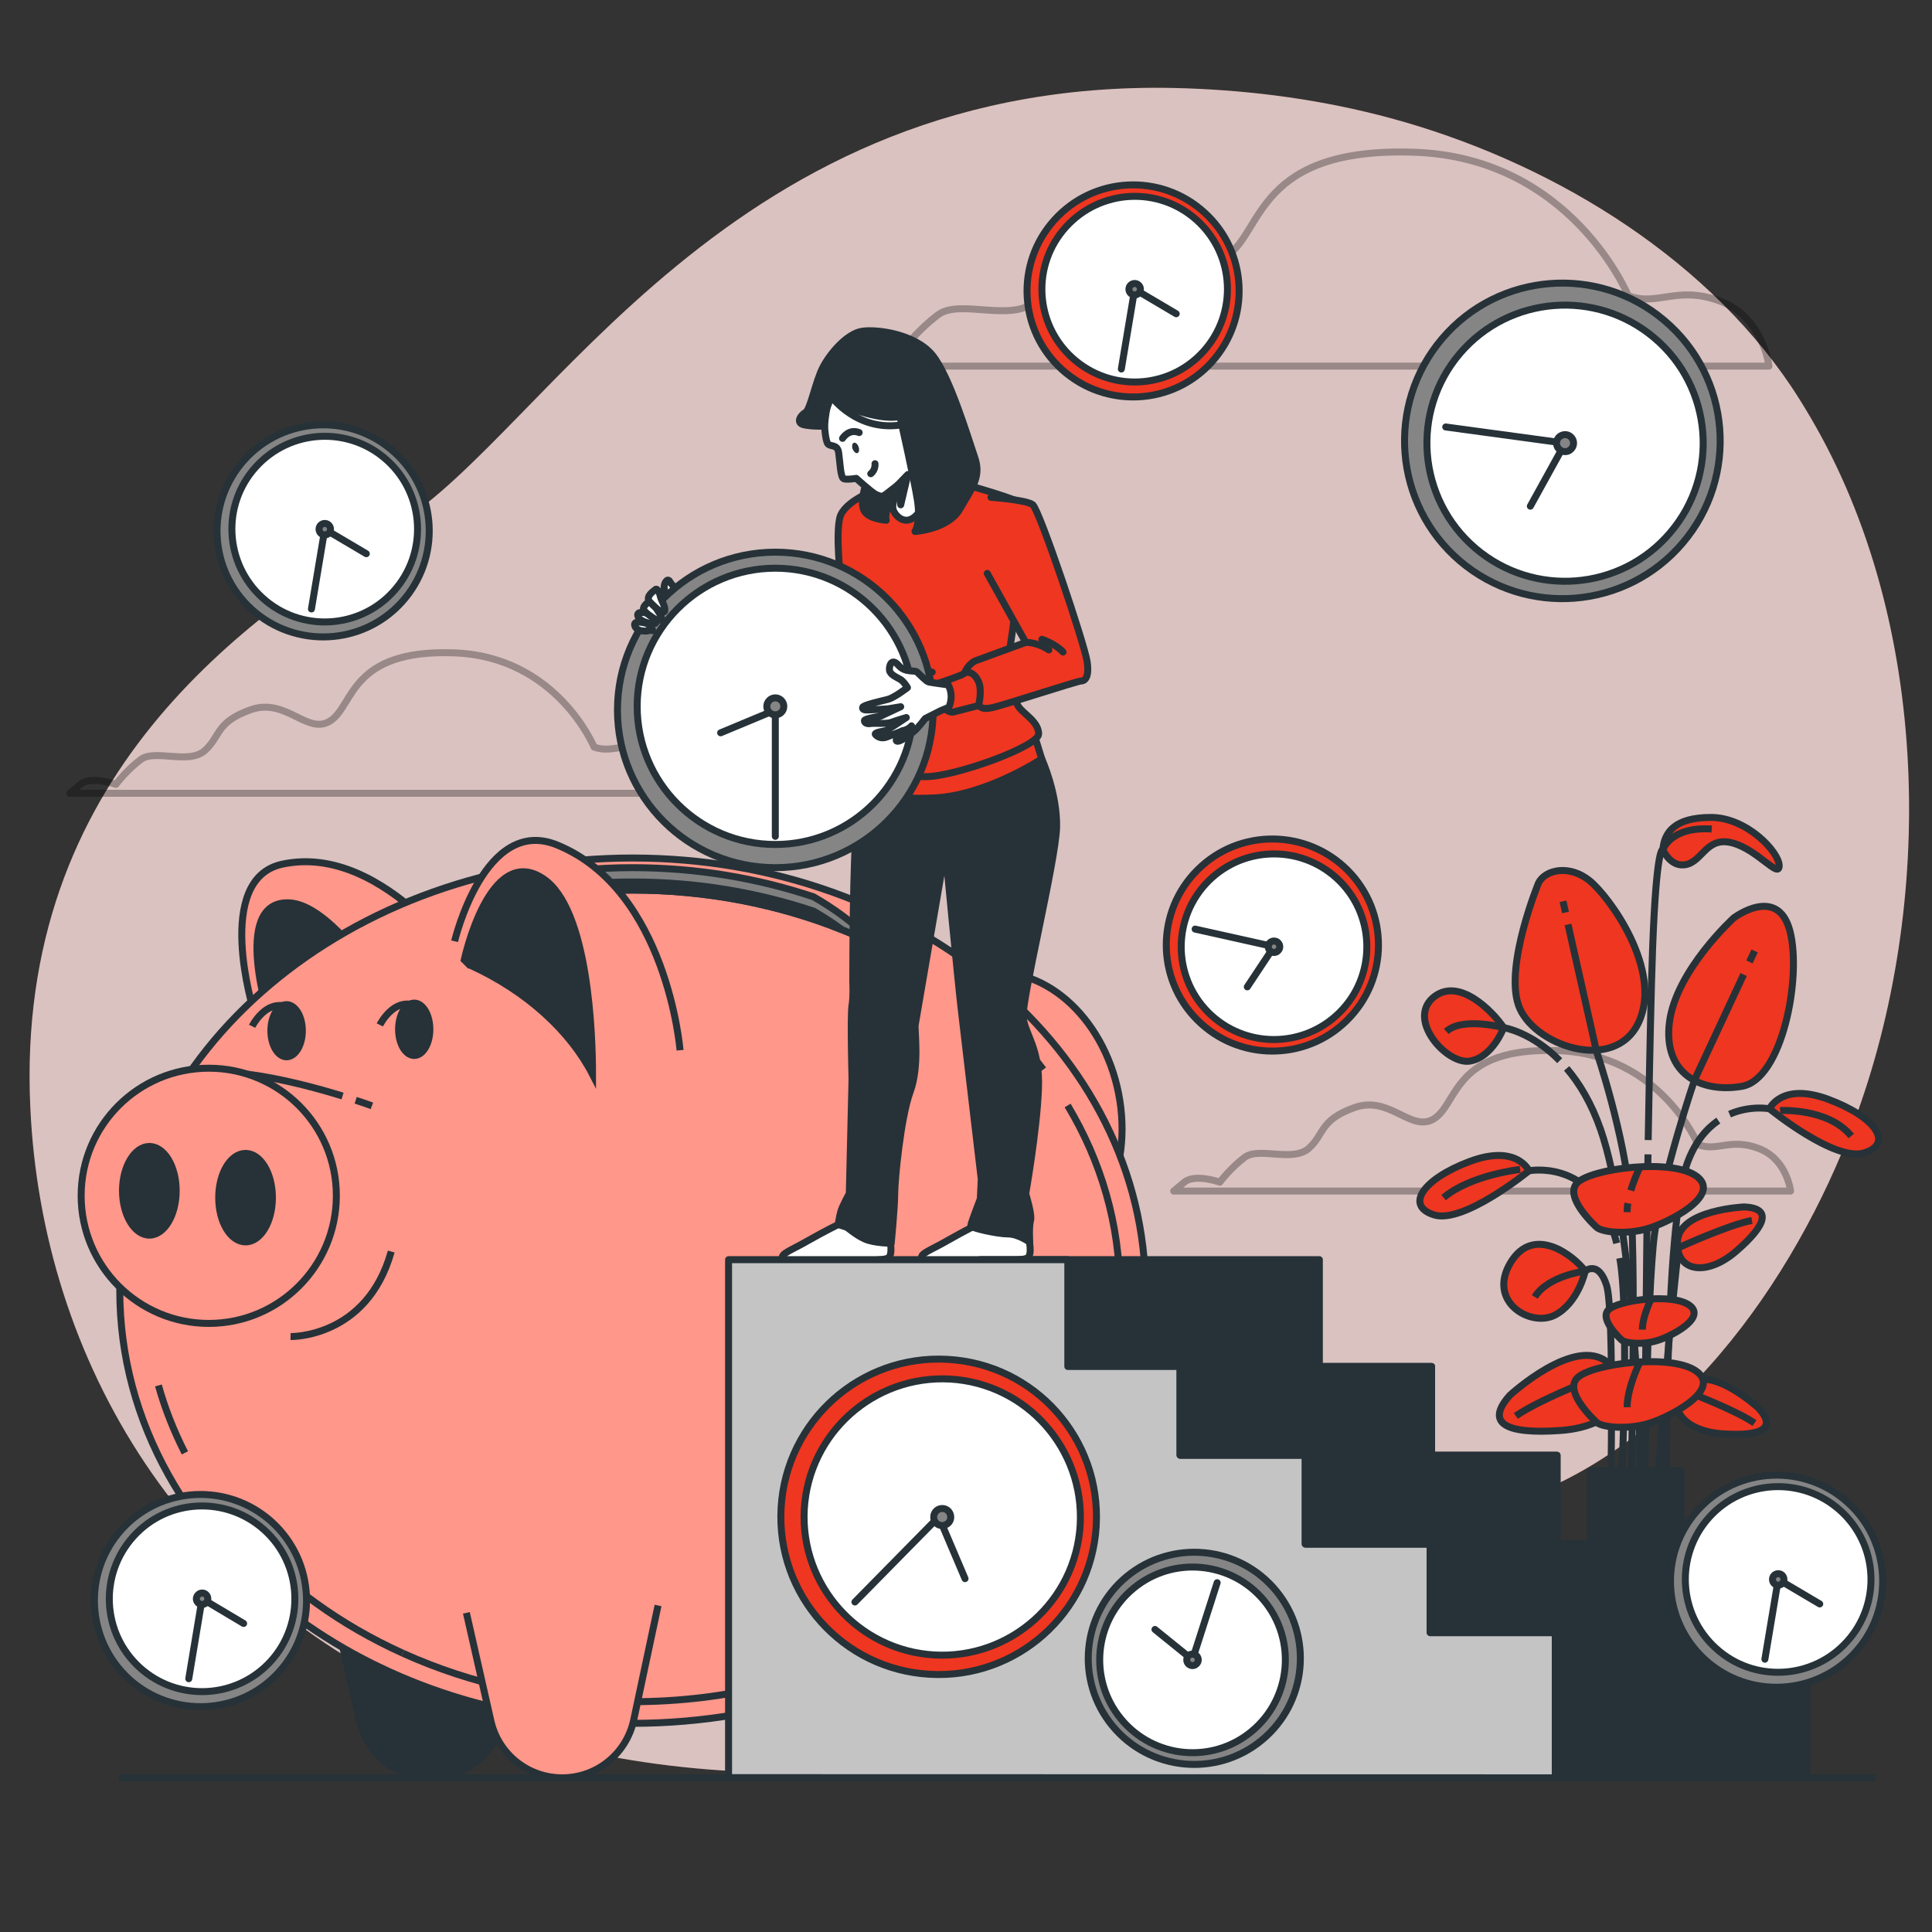 <svg width="554" height="554" viewBox="0 0 554 554" fill="none" xmlns="http://www.w3.org/2000/svg">
<rect x="0" y="0" width="554" height="554" fill="#333333" stroke="none"/>
<path d="M531.618 321.763C514.555 367.524 479.653 417.051 430.568 431.677C356.388 453.837 347.524 513.669 214.619 508.073C193.9 507.242 174.787 504.306 157.169 499.653C147.696 497.16 138.721 494.168 130.134 490.678C52.519 459.266 12.021 390.016 8.697 317.608C4.21 222.376 70.69 177.003 113.847 150.411C157.059 123.874 209.079 20.886 339.768 25.318C359.712 25.983 379.6 28.697 398.824 33.905C442.812 45.816 487.52 72.131 513.502 110.634C515.423 113.515 517.269 116.469 519.042 119.498C553.833 178.443 554.941 259.438 531.618 321.763Z" fill="#EF3620" fill-opacity="0.4"/>
<path opacity="0.7" d="M531.618 321.763C514.555 367.524 479.653 417.051 430.568 431.677C356.388 453.837 347.524 513.669 214.619 508.073C193.9 507.242 174.787 504.306 157.169 499.653C147.696 497.16 138.721 494.168 130.134 490.678C52.519 459.266 12.021 390.016 8.697 317.608C4.21 222.376 70.69 177.003 113.847 150.411C157.059 123.874 209.079 20.886 339.768 25.318C359.712 25.983 379.6 28.697 398.824 33.905C442.812 45.816 487.52 72.131 513.502 110.634C515.423 113.515 517.269 116.469 519.042 119.498C553.833 178.443 554.941 259.438 531.618 321.763Z" fill="white"/>
<g opacity="0.3">
<path d="M466.911 84.817C466.911 84.817 450.623 45.206 405.583 43.655C360.598 42.104 362.149 66.203 352.067 73.183C341.984 80.164 332.677 63.101 317.165 68.53C301.653 73.959 303.979 80.164 296.944 86.369C289.963 92.573 275.227 85.593 269.022 90.247C262.817 94.9 258.164 101.105 258.164 101.105C258.164 101.105 247.305 97.227 242.652 101.105C237.998 104.983 237.998 104.983 237.998 104.983H507.242C507.242 104.983 505.691 91.022 493.281 86.369C480.872 81.715 475.442 87.92 466.911 84.817Z" stroke="black" stroke-width="2" stroke-linecap="round" stroke-linejoin="round"/>
<path d="M170.355 214.232C170.355 214.232 159.662 188.194 130.079 187.197C100.551 186.199 101.548 201.988 94.9 206.587C88.307 211.129 82.158 199.939 71.964 203.484C61.771 207.085 63.322 211.129 58.724 215.229C54.125 219.329 44.43 214.73 40.386 217.777C36.287 220.824 33.24 224.924 33.24 224.924C33.24 224.924 26.093 222.376 23.046 224.924C19.999 227.472 19.999 227.472 19.999 227.472H196.891C196.891 227.472 195.839 218.276 187.695 215.229C179.551 212.182 176.005 216.226 170.355 214.232Z" stroke="black" stroke-width="2" stroke-linecap="round" stroke-linejoin="round"/>
<path d="M486.91 328.245C486.91 328.245 476.218 302.262 446.634 301.265C417.106 300.213 418.103 316.057 411.511 320.6C404.863 325.198 398.713 314.007 388.52 317.553C378.326 321.154 379.878 325.198 375.279 329.298C370.681 333.342 360.986 328.799 356.942 331.846C352.842 334.893 349.795 338.993 349.795 338.993C349.795 338.993 342.649 336.444 339.602 338.993C336.555 341.541 336.555 341.541 336.555 341.541H513.447C513.447 341.541 512.45 332.345 504.251 329.298C496.107 326.251 492.561 330.295 486.91 328.245Z" stroke="black" stroke-width="2" stroke-linecap="round" stroke-linejoin="round"/>
</g>
<path d="M431.179 294.673C431.179 294.673 428.076 303.093 421.539 304.257C415.057 305.42 403.534 292.734 410.791 286.196C418.104 279.715 428.076 290.074 431.179 294.673Z" fill="#EF3620" stroke="#263238" stroke-width="2" stroke-linecap="round" stroke-linejoin="round"/>
<path d="M441.15 253.233C441.15 253.233 431.511 276.612 435.389 288.135C439.211 299.659 462.978 308.079 469.903 293.121C476.828 278.163 461.482 257.056 455.72 252.458C449.959 247.86 443.034 249.355 441.15 253.233Z" fill="#EF3620" stroke="#263238" stroke-width="2" stroke-linecap="round" stroke-linejoin="round"/>
<path d="M497.16 263.205C497.16 263.205 480.65 278.163 478.711 293.121C476.828 308.079 487.908 313.453 499.431 311.514C510.954 309.631 516.716 280.435 513.281 267.028C509.791 253.621 497.16 263.205 497.16 263.205Z" fill="#EF3620" stroke="#263238" stroke-width="2" stroke-linecap="round" stroke-linejoin="round"/>
<path d="M500.206 346.084C500.206 346.084 481.814 346.859 481.038 355.668C480.262 364.477 489.071 366.416 497.935 358.715C506.744 351.07 507.907 346.472 500.206 346.084Z" fill="#EF3620" stroke="#263238" stroke-width="2" stroke-linecap="round" stroke-linejoin="round"/>
<path d="M481.315 357.773C481.315 357.773 495.83 351.125 502.367 349.962" stroke="#263238" stroke-width="2" stroke-miterlimit="10"/>
<path d="M504.306 403.811C504.306 403.811 490.789 391.29 483.975 396.941C477.216 402.647 482.036 410.237 493.725 411.123C505.359 411.954 509.459 409.517 504.306 403.811Z" fill="#EF3620" stroke="#263238" stroke-width="2" stroke-linecap="round" stroke-linejoin="round"/>
<path d="M482.7 398.658C482.7 398.658 497.658 404.254 503.087 408.076" stroke="#263238" stroke-width="2" stroke-miterlimit="10"/>
<path d="M432.951 400.099C432.951 400.099 451.621 382.869 460.984 390.681C470.346 398.492 463.643 409.018 447.577 410.182C431.511 411.345 425.86 408.021 432.951 400.099Z" fill="#EF3620" stroke="#263238" stroke-width="2" stroke-linecap="round" stroke-linejoin="round"/>
<path d="M462.757 393.008C462.757 393.008 442.148 400.764 434.669 406.027" stroke="#263238" stroke-width="2" stroke-miterlimit="10"/>
<path d="M454.557 364.477C454.557 364.477 452.618 373.673 445.748 377.163C438.823 380.598 426.525 373.285 433.062 362.205C439.599 351.07 451.122 359.878 454.557 364.477Z" fill="#EF3620" stroke="#263238" stroke-width="2" stroke-linecap="round" stroke-linejoin="round"/>
<path d="M438.436 335.724C438.436 335.724 435.001 328.023 421.539 333.009C408.132 337.995 402.758 345.696 411.179 348.355C419.655 351.07 438.436 335.724 438.436 335.724Z" fill="#EF3620" stroke="#263238" stroke-width="2" stroke-linecap="round" stroke-linejoin="round"/>
<path d="M435.888 335.336C435.888 335.336 421.65 336.888 413.949 343.425" stroke="#263238" stroke-width="2" stroke-miterlimit="10"/>
<path d="M476.828 243.649C476.828 243.649 479.1 249.023 483.698 247.86C488.296 246.696 489.459 239.771 496.772 241.71C504.03 243.649 510.179 252.07 510.179 248.247C510.179 244.369 500.983 234.397 490.623 234.397C480.263 234.397 477.216 238.663 476.828 243.649Z" fill="#EF3620" stroke="#263238" stroke-width="2" stroke-linecap="round" stroke-linejoin="round"/>
<path d="M438.436 335.724C438.436 335.724 454.945 332.511 461.814 350.904C462.535 352.677 463.089 354.56 463.587 356.499" stroke="#263238" stroke-width="2" stroke-miterlimit="10"/>
<path d="M507.408 317.941C507.408 317.941 510.843 310.24 524.25 315.226C537.712 320.212 543.086 327.913 534.61 330.572C526.189 333.286 507.408 317.941 507.408 317.941Z" fill="#EF3620" stroke="#263238" stroke-width="2" stroke-linecap="round" stroke-linejoin="round"/>
<path d="M510.456 318.439C510.456 318.439 524.306 317.664 530.843 325.752" stroke="#263238" stroke-width="2" stroke-miterlimit="10"/>
<path d="M507.408 317.941C507.408 317.941 501.924 316.888 495.94 319.492" stroke="#263238" stroke-width="2" stroke-miterlimit="10"/>
<path d="M447.244 304.146C439.156 295.891 431.178 294.673 431.178 294.673C431.178 294.673 419.323 291.515 414.725 295.781" stroke="#263238" stroke-width="2" stroke-miterlimit="10"/>
<path d="M448.907 261.654L448.187 258.441" stroke="#263238" stroke-width="2" stroke-miterlimit="10"/>
<path d="M467.576 431.289C467.576 431.289 469.293 365.197 467.576 345.142C465.858 325.087 457.825 301.598 457.825 301.598L449.626 265.089" stroke="#263238" stroke-width="2" stroke-miterlimit="10"/>
<path d="M501.647 275.837L503.143 272.679" stroke="#263238" stroke-width="2" stroke-miterlimit="10"/>
<path d="M471.564 431.234C471.564 431.234 472.174 370.958 474.445 353.729C476.772 336.555 485.913 309.631 485.913 309.631L499.985 279.438" stroke="#263238" stroke-width="2" stroke-miterlimit="10"/>
<path d="M481.316 357.773C481.316 357.773 477.327 392.343 475 431.289" stroke="#263238" stroke-width="2" stroke-miterlimit="10"/>
<path d="M461.814 431.234C461.814 431.234 462.978 376.111 460.706 368.632C458.38 361.208 454.557 364.477 454.557 364.477C454.557 364.477 443.92 365.751 440.098 371.9" stroke="#263238" stroke-width="2" stroke-miterlimit="10"/>
<path d="M464.474 360.765C467.465 377.606 464.695 431.289 464.695 431.289" stroke="#263238" stroke-width="2" stroke-miterlimit="10"/>
<path d="M492.728 321.32C489.404 323.591 486.191 327.248 483.975 333.12C477.105 351.458 477.881 431.289 477.881 431.289" stroke="#263238" stroke-width="2" stroke-miterlimit="10"/>
<path d="M449.238 306.362C452.839 310.572 456.329 316.279 458.989 323.924C468.13 350.294 471.564 418.602 469.847 431.234" stroke="#263238" stroke-width="2" stroke-miterlimit="10"/>
<path d="M472.562 331.015C472.008 364.31 471.564 431.234 471.564 431.234" stroke="#263238" stroke-width="2" stroke-miterlimit="10"/>
<path d="M472.617 326.915C473.005 304.866 473.448 283.371 473.891 271.792C474.999 241.932 476.828 243.649 476.828 243.649C476.828 243.649 478.933 236.946 490.844 237.721" stroke="#263238" stroke-width="2" stroke-miterlimit="10"/>
<path d="M457.937 352.012C457.937 352.012 448.352 343.48 452.175 339.27C455.998 335.059 479.82 331.957 486.689 337.441C493.614 342.926 478.268 350.627 472.507 352.289C466.745 354.006 459.82 353.452 457.937 352.012Z" fill="#EF3620" stroke="#263238" stroke-width="2" stroke-linecap="round" stroke-linejoin="round"/>
<path d="M466.801 345.031C466.634 345.918 466.579 346.749 466.579 347.58" stroke="#263238" stroke-width="2" stroke-miterlimit="10"/>
<path d="M470.069 335.059C470.069 335.059 468.684 337.885 467.632 341.375" stroke="#263238" stroke-width="2" stroke-miterlimit="10"/>
<path d="M457.937 407.966C457.937 407.966 448.352 399.379 452.175 395.224C455.998 391.013 479.82 387.911 486.689 393.395C493.614 398.825 478.268 406.581 472.507 408.243C466.745 409.905 459.82 409.351 457.937 407.966Z" fill="#EF3620" stroke="#263238" stroke-width="2" stroke-linecap="round" stroke-linejoin="round"/>
<path d="M470.069 390.958C470.069 390.958 466.579 397.994 466.579 403.534" stroke="#263238" stroke-width="2" stroke-miterlimit="10"/>
<path d="M465.083 384.31C465.083 384.31 458.546 378.493 461.15 375.667C463.754 372.787 479.93 370.681 484.584 374.393C489.293 378.105 478.878 383.368 474.944 384.476C471.066 385.639 466.357 385.252 465.083 384.31Z" fill="#EF3620" stroke="#263238" stroke-width="2" stroke-linecap="round" stroke-linejoin="round"/>
<path d="M473.338 372.787C473.338 372.787 470.956 377.551 470.956 381.263" stroke="#263238" stroke-width="2" stroke-miterlimit="10"/>
<path d="M482.035 421.705H456.053V479.265H482.035V421.705Z" fill="#263238" stroke="#263238" stroke-width="2" stroke-linecap="round" stroke-linejoin="round"/>
<path d="M257.665 325.974C262.042 348.3 279.714 363.646 297.11 360.266C314.561 356.831 325.142 336.001 320.766 313.619C316.389 291.293 298.717 275.947 281.321 279.327C263.87 282.762 253.289 303.647 257.665 325.974Z" fill="#FF978A" stroke="#263238" stroke-width="2" stroke-miterlimit="10"/>
<path d="M136.395 280.933C136.395 280.933 110.8 241.378 80.939 247.804C61.051 252.07 72.74 289.853 72.74 289.853" fill="#FF978A"/>
<path d="M136.395 280.933C136.395 280.933 110.8 241.378 80.939 247.804C61.051 252.07 72.74 289.853 72.74 289.853" stroke="#263238" stroke-width="2" stroke-miterlimit="10"/>
<path d="M79.443 293.565C79.406 293.565 79.369 293.583 79.332 293.62L77.504 293.121C77.504 293.121 66.091 258.441 82.712 258.884C96.783 259.217 115.619 291.626 121.215 301.708C110.356 294.174 95.343 290.795 79.443 293.565Z" fill="#263238" stroke="#263238" stroke-width="2" stroke-miterlimit="10"/>
<path d="M203.096 462.479L210.076 493.392C212.237 502.977 220.768 509.791 230.629 509.791C240.491 509.791 249.022 502.977 251.183 493.392L263.537 438.99" fill="#263238"/>
<path d="M203.096 462.479L210.076 493.392C212.237 502.977 220.768 509.791 230.629 509.791C240.491 509.791 249.022 502.977 251.183 493.392L263.537 438.99" stroke="#263238" stroke-width="2" stroke-miterlimit="10"/>
<path d="M96.064 462.479L103.099 493.503C105.26 503.032 113.736 509.791 123.542 509.791C133.403 509.791 141.935 502.921 143.984 493.226L151.02 460.374" fill="#263238"/>
<path d="M96.064 462.479L103.099 493.503C105.26 503.032 113.736 509.791 123.542 509.791C133.403 509.791 141.935 502.921 143.984 493.226L151.02 460.374" stroke="#263238" stroke-width="2" stroke-miterlimit="10"/>
<path d="M34.348 370.127C34.348 407.855 54.292 441.649 85.814 464.363C111.52 482.977 144.926 494.168 181.379 494.168C262.596 494.168 328.466 438.602 328.466 370.127C328.466 301.598 262.596 246.031 181.379 246.031C100.163 246.031 34.348 301.598 34.348 370.127Z" fill="#FF978A" stroke="#263238" stroke-width="2" stroke-miterlimit="10"/>
<path d="M123.265 295.171C123.265 299.271 121.27 302.65 118.777 302.65C116.284 302.65 114.29 299.271 114.29 295.171C114.29 291.016 116.284 287.637 118.777 287.637C121.27 287.637 123.265 291.016 123.265 295.171Z" fill="#263238" stroke="#263238" stroke-width="2" stroke-miterlimit="10"/>
<path d="M108.916 293.897C108.916 293.897 113.957 283.593 122.046 290.019" stroke="#263238" stroke-width="2" stroke-miterlimit="10"/>
<path d="M86.701 295.559C86.701 299.714 84.651 303.038 82.158 303.038C79.721 303.038 77.671 299.714 77.671 295.559C77.671 291.404 79.721 288.08 82.158 288.08C84.651 288.08 86.701 291.404 86.701 295.559Z" fill="#263238" stroke="#263238" stroke-width="2" stroke-miterlimit="10"/>
<path d="M72.297 294.285C72.297 294.285 77.394 283.98 85.482 290.462" stroke="#263238" stroke-width="2" stroke-miterlimit="10"/>
<path d="M83.321 383.257C83.321 383.257 105.204 383.756 112.185 358.881L83.321 383.257Z" fill="#FF978A"/>
<path d="M83.321 383.257C83.321 383.257 105.204 383.756 112.185 358.881" stroke="#263238" stroke-width="2" stroke-miterlimit="10"/>
<path d="M98.224 314.284C91.243 312.124 80.939 309.298 70.967 308.024L98.224 314.284Z" fill="#FF978A"/>
<path d="M98.224 314.284C91.243 312.124 80.939 309.298 70.967 308.024" stroke="#263238" stroke-width="2" stroke-miterlimit="10"/>
<path d="M106.645 317.11C106.645 317.11 104.927 316.445 101.991 315.503L106.645 317.11Z" fill="#FF978A"/>
<path d="M106.645 317.11C106.645 317.11 104.927 316.445 101.991 315.503" stroke="#263238" stroke-width="2" stroke-miterlimit="10"/>
<path d="M61.383 430.458C69.194 441.483 79.055 451.344 90.579 459.654C98.224 465.194 106.589 470.014 115.509 474.058" stroke="#263238" stroke-width="2" stroke-miterlimit="10"/>
<path d="M45.428 397.273C47.311 403.977 49.86 410.403 53.017 416.608L45.428 397.273Z" fill="white"/>
<path d="M45.428 397.273C47.311 403.977 49.86 410.403 53.017 416.608" stroke="#263238" stroke-width="2" stroke-miterlimit="10"/>
<path d="M299.159 306.694C294.561 300.6 289.298 294.894 283.426 289.631" stroke="#263238" stroke-width="2" stroke-miterlimit="10"/>
<path d="M306.195 423.145C315.724 407.19 321.098 389.185 321.098 370.127C321.098 351.014 315.724 332.954 306.14 316.999" stroke="#263238" stroke-width="2" stroke-miterlimit="10"/>
<path d="M115.509 474.058C135.12 482.922 157.557 487.963 181.379 487.963C208.692 487.963 234.12 481.371 255.615 469.958" stroke="#263238" stroke-width="2" stroke-miterlimit="10"/>
<path d="M151.075 251.627C154.011 252.624 156.338 253.621 158.222 254.508C159.607 255.228 160.77 255.893 161.601 256.391C163.485 256.17 165.368 255.985 167.252 255.837C171.906 255.431 176.615 255.228 181.379 255.228C202.874 255.228 223.261 259.327 241.543 266.64C244.72 267.896 247.841 269.262 250.906 270.74C245.034 264.59 238.496 260.158 233.289 257.167C217.223 251.793 199.716 248.801 181.379 248.801C171.019 248.801 160.881 249.799 151.075 251.627Z" fill="#808080" stroke="#263238" stroke-width="2" stroke-miterlimit="10"/>
<path d="M158.222 254.508L167.252 255.837C171.905 255.431 176.614 255.228 181.379 255.228C202.874 255.228 223.261 259.327 241.543 266.64C238.607 264.48 235.782 262.707 233.289 261.266C217.223 255.893 199.716 252.901 181.379 252.901C173.512 252.901 165.756 253.455 158.222 254.508Z" fill="#263238" stroke="#263238" stroke-width="2" stroke-miterlimit="10"/>
<path d="M23.268 342.871C23.268 363.092 39.666 379.49 59.887 379.49C80.053 379.49 96.451 363.092 96.451 342.871C96.451 322.65 80.053 306.307 59.887 306.307C39.666 306.307 23.268 322.65 23.268 342.871Z" fill="#FF978A" stroke="#263238" stroke-width="2" stroke-miterlimit="10"/>
<path d="M62.712 343.425C62.712 350.46 66.147 356.111 70.412 356.111C74.678 356.111 78.113 350.46 78.113 343.425C78.113 336.389 74.678 330.738 70.412 330.738C66.147 330.738 62.712 336.389 62.712 343.425Z" fill="#263238" stroke="#263238" stroke-width="2" stroke-miterlimit="10"/>
<path d="M35.123 341.43C35.123 348.466 38.613 354.172 42.824 354.172C47.089 354.172 50.524 348.466 50.524 341.43C50.524 334.45 47.089 328.744 42.824 328.744C38.613 328.744 35.123 334.45 35.123 341.43Z" fill="#263238" stroke="#263238" stroke-width="2" stroke-miterlimit="10"/>
<path d="M238.552 462.479L245.588 493.392C247.748 502.977 256.28 509.791 266.141 509.791C276.002 509.791 284.534 502.977 286.694 493.392L299.049 438.99" fill="#FF978A"/>
<path d="M238.552 462.479L245.588 493.392C247.748 502.977 256.28 509.791 266.141 509.791C276.002 509.791 284.534 502.977 286.694 493.392L299.049 438.99" stroke="#263238" stroke-width="2" stroke-miterlimit="10"/>
<path d="M133.735 462.479L140.771 493.503C142.932 503.032 151.408 509.791 161.214 509.791C171.075 509.791 179.607 502.921 181.712 493.226L188.692 460.374" fill="#FF978A"/>
<path d="M133.735 462.479L140.771 493.503C142.932 503.032 151.408 509.791 161.214 509.791C171.075 509.791 179.607 502.921 181.712 493.226L188.692 460.374" stroke="#263238" stroke-width="2" stroke-miterlimit="10"/>
<path d="M195.007 301.154C195.007 301.154 191.295 255.283 159.828 242.32C138.887 233.677 130.355 269.909 130.355 269.909" fill="#FF978A"/>
<path d="M195.007 301.154C195.007 301.154 191.295 255.283 159.828 242.32C138.887 233.677 130.355 269.909 130.355 269.909" stroke="#263238" stroke-width="2" stroke-miterlimit="10"/>
<path d="M134.732 276.723C134.695 276.723 134.658 276.723 134.621 276.723L133.125 275.227C133.125 275.227 140.327 241.599 155.784 251.959C168.803 260.657 169.911 296.999 169.911 308.079C163.595 295.781 151.13 284.147 134.732 276.723Z" fill="#263238" stroke="#263238" stroke-width="2" stroke-miterlimit="10"/>
<path d="M240.381 351.125C240.381 351.125 236.835 352.843 231.849 355.668C226.863 358.549 223.872 359.435 224.37 360.82C224.924 362.261 228.636 362.593 235.063 362.815C241.489 362.981 245.921 361.374 246.641 361.374C247.306 361.374 252.514 361.54 254.453 360.82C256.392 360.1 255.007 354.782 255.007 354.782C255.007 354.782 243.373 349.962 240.381 351.125Z" fill="white" stroke="#263238" stroke-width="2" stroke-linecap="round" stroke-linejoin="round"/>
<path d="M280.269 351.125C280.269 351.125 276.779 352.843 271.793 355.668C266.807 358.549 263.76 359.435 264.314 360.82C264.868 362.261 268.58 362.593 275.006 362.815C281.377 362.981 285.809 361.374 286.529 361.374C287.249 361.374 292.402 361.54 294.396 360.82C296.335 360.1 294.895 354.782 294.895 354.782C294.895 354.782 283.261 349.962 280.269 351.125Z" fill="white" stroke="#263238" stroke-width="2" stroke-linecap="round" stroke-linejoin="round"/>
<path d="M298.717 217.611C298.717 217.611 303.204 227.417 302.983 237.223C302.706 247.029 292.9 286.806 293.399 291.736C293.897 296.612 298.274 300.545 297.775 312.345C297.332 324.09 294.119 342.317 294.119 342.317C294.119 342.317 296.002 348.3 295.504 350.017C295.005 351.735 295.282 356.222 295.282 356.222C295.282 356.222 292.014 353.84 289.077 353.84C286.141 353.84 278.385 352.178 278.385 351.458C278.385 350.737 281.1 343.812 281.1 343.812L281.377 338.162C281.377 338.162 276.668 298.329 275.726 290.241C274.729 282.152 271.072 243.594 271.072 243.594C271.072 243.594 262.707 292.18 262.43 293.897C262.208 295.614 263.704 305.697 260.99 313.065C258.275 320.434 256.558 338.328 256.558 342.261C256.558 346.195 255.56 356.499 255.56 356.499C255.56 356.499 250.685 356.499 247.971 355.28C245.256 354.061 243.317 352.122 242.597 351.845C241.821 351.624 240.381 351.125 240.381 351.125C240.381 351.125 240.602 349.131 241.101 347.413C241.6 345.696 243.539 342.261 243.539 342.261L244.314 309.409C244.314 309.409 243.816 291.238 244.314 288.302C244.757 285.31 244.536 282.374 244.536 281.432C244.536 280.435 244.536 243.815 245.755 236.004C246.973 228.137 247.306 217.999 247.306 217.999L295.338 212.404L298.717 217.611Z" fill="#263238" stroke="#263238" stroke-width="2" stroke-linecap="round" stroke-linejoin="round"/>
<path d="M296.39 210.077L298.717 217.611C298.717 217.611 282.984 228.026 267.97 228.802C252.901 229.578 248.026 225.921 246.863 224.979C245.755 224.038 247.306 217.999 247.306 217.999C247.306 217.999 264.148 219.716 272.845 217.611C281.543 215.451 296.39 210.077 296.39 210.077Z" fill="#EF3620" stroke="#263238" stroke-width="2" stroke-linecap="round" stroke-linejoin="round"/>
<path d="M276.558 138.888C276.558 138.888 292.901 143.32 293.953 145.037C295.061 146.81 289.909 185.479 289.133 188.471C288.413 191.407 290.629 200.659 292.125 202.709C293.565 204.758 297.831 206.974 297.831 210.465C297.831 214.01 273.954 222.708 265.422 222.708C256.891 222.708 247.417 221.268 246.475 220.381C245.589 219.439 246.365 216.226 246.365 215.506C246.365 214.73 246.531 193.789 246.531 193.789C246.531 193.789 241.711 188.083 240.603 181.213C239.495 174.344 240.991 165.646 240.991 165.646C240.991 165.646 239.606 153.181 240.825 148.417C242.043 143.652 251.406 140.328 251.406 140.328C251.406 140.328 260.547 136.45 276.558 138.888Z" fill="#EF3620" stroke="#263238" stroke-width="2" stroke-linecap="round" stroke-linejoin="round"/>
<path d="M262.984 191.296C261.378 190.521 259.383 189.246 257.057 187.197" stroke="#263238" stroke-width="2" stroke-linecap="round" stroke-linejoin="round"/>
<path d="M267.305 192.737C267.305 192.737 266.53 192.681 265.2 192.238" stroke="#263238" stroke-width="2" stroke-linecap="round" stroke-linejoin="round"/>
<path d="M248.247 138.943C248.247 138.943 246.474 144.04 247.804 146.478C249.078 148.86 254.12 149.192 254.12 149.192C254.12 149.192 253.621 147.752 254.729 145.148C255.782 142.489 257.554 138.334 257.554 138.334L248.247 138.943Z" fill="#263238" stroke="#263238" stroke-width="2" stroke-linecap="round" stroke-linejoin="round"/>
<path d="M236.447 122.212C236.447 122.212 236.669 126.312 237.389 127.254C238.109 128.196 240.159 127.254 240.491 129.858C240.879 132.517 240.99 136.893 241.932 137.281C242.874 137.614 245.533 137.17 245.533 137.17C245.533 137.17 249.965 141.215 251.239 141.824C252.569 142.378 252.901 142.489 253.898 141.824C254.84 141.104 257.333 139.165 257.333 139.165C257.333 139.165 255.449 144.649 256.17 146.311C256.834 148.029 259.494 150.743 262.485 148.029C265.477 145.259 267.25 139.054 267.25 139.054L259.383 116.728L237.777 111.631C237.777 111.631 235.395 120.55 236.447 122.212Z" fill="white" stroke="#263238" stroke-width="2" stroke-linecap="round" stroke-linejoin="round"/>
<path d="M258.275 120.44C258.275 120.44 262.098 137.281 263.095 143.597C264.037 149.912 262.375 152.405 262.375 152.405C262.375 152.405 271.903 151.796 275.227 145.979C278.607 140.107 281.432 136.893 279.549 131.298C277.61 125.703 272.347 107.919 267.361 101.825C262.375 95.731 251.239 94.291 247.084 95.011C242.874 95.731 238.11 101.216 236.004 105.26C233.844 109.36 232.403 117.448 230.963 118.279C229.523 119.11 228.248 121.16 230.353 121.769C232.514 122.323 236.447 122.212 236.447 122.212C236.447 122.212 236.669 118.39 237.278 116.617C237.888 114.844 238.386 113.736 238.386 113.736C238.386 113.736 239.107 115.786 247.084 118.168C255.062 120.55 258.053 119.387 258.053 119.387L258.275 120.44Z" fill="#263238" stroke="#263238" stroke-width="2" stroke-linecap="round" stroke-linejoin="round"/>
<path d="M238.387 113.736C238.387 113.736 245.866 124.041 258.885 121.769" stroke="#263238" stroke-width="2" stroke-linecap="round" stroke-linejoin="round"/>
<path d="M241.6 125.703C241.6 125.703 243.372 122.822 246.364 124.041" stroke="#263238" stroke-width="2" stroke-linecap="round" stroke-linejoin="round"/>
<path d="M250.907 132.96C250.907 132.96 251.129 134.733 249.688 135.841" stroke="#263238" stroke-width="2" stroke-linecap="round" stroke-linejoin="round"/>
<path d="M244.48 128.75C244.813 129.525 245.422 130.079 245.865 129.913C246.364 129.747 246.475 128.916 246.198 128.14C245.921 127.309 245.311 126.811 244.813 126.977C244.369 127.143 244.203 127.919 244.48 128.75Z" fill="#263238"/>
<path d="M257.333 139.165L260.325 136.062L258.275 144.76L257.333 139.165Z" fill="#263238" stroke="#263238" stroke-width="2" stroke-linecap="round" stroke-linejoin="round"/>
<path d="M194.011 168.859C194.011 168.859 192.737 167.973 192.072 166.754C191.352 165.48 190.244 167.474 190.465 168.693C190.632 169.967 191.85 171.74 191.85 171.74L194.011 168.859Z" fill="white" stroke="#263238" stroke-width="2" stroke-linecap="round" stroke-linejoin="round"/>
<path d="M267.582 203.595C267.582 228.58 247.306 248.801 222.32 248.801C197.335 248.801 177.059 228.58 177.059 203.595C177.059 178.554 197.335 158.333 222.32 158.333C247.306 158.333 267.582 178.554 267.582 203.595Z" fill="#858585" stroke="#263238" stroke-width="2" stroke-linecap="round" stroke-linejoin="round"/>
<path d="M261.931 202.542C261.931 224.425 244.203 242.153 222.32 242.153C200.437 242.153 182.709 224.425 182.709 202.542C182.709 180.715 200.437 162.931 222.32 162.931C244.203 162.931 261.931 180.715 261.931 202.542Z" fill="white" stroke="#263238" stroke-width="2" stroke-linecap="round" stroke-linejoin="round"/>
<path d="M206.643 210.132L222.321 203.595V239.827" stroke="#263238" stroke-width="2" stroke-linecap="round" stroke-linejoin="round"/>
<path d="M224.758 202.542C224.758 203.927 223.65 204.98 222.32 204.98C220.991 204.98 219.883 203.927 219.883 202.542C219.883 201.213 220.991 200.105 222.32 200.105C223.65 200.105 224.758 201.213 224.758 202.542Z" fill="#858585" stroke="#263238" stroke-width="2" stroke-linecap="round" stroke-linejoin="round"/>
<path d="M284.148 142.6C284.148 142.6 294.175 143.32 296.114 144.705C298.053 146.145 311.017 184.759 311.737 189.745C312.457 194.731 310.795 195.285 309.909 195.285C308.967 195.285 287.305 202.321 284.702 202.875C282.098 203.429 281.544 203.096 280.602 202.321C279.716 201.601 275.228 196.227 276.558 193.069C277.832 189.911 280.048 189.357 280.048 189.357L294.12 184.205L283.095 164.427" fill="#EF3620"/>
<path d="M284.148 142.6C284.148 142.6 294.175 143.32 296.114 144.705C298.053 146.145 311.017 184.759 311.737 189.745C312.457 194.731 310.795 195.285 309.909 195.285C308.967 195.285 287.305 202.321 284.702 202.875C282.098 203.429 281.544 203.096 280.602 202.321C279.716 201.601 275.228 196.227 276.558 193.069C277.832 189.911 280.048 189.357 280.048 189.357L294.12 184.205L283.095 164.427" stroke="#263238" stroke-width="2" stroke-linecap="round" stroke-linejoin="round"/>
<path d="M300.768 186.366C300.768 186.366 297.777 184.205 294.12 184.205" stroke="#263238" stroke-width="2" stroke-linecap="round" stroke-linejoin="round"/>
<path d="M298.773 183.319C298.773 183.319 302.596 184.537 304.812 186.975" stroke="#263238" stroke-width="2" stroke-linecap="round" stroke-linejoin="round"/>
<path d="M269.3 195.839C269.3 195.839 275.616 193.789 276.557 193.069C277.499 192.349 279.494 192.903 280.602 195.507C281.71 198.055 280.602 202.321 280.602 202.321L273.233 204.204C273.233 204.204 271.35 204.537 269.522 201.434C267.638 198.277 267.306 196.061 269.3 195.839Z" fill="#EF3620" stroke="#263238" stroke-width="2" stroke-linecap="round" stroke-linejoin="round"/>
<path d="M271.904 196.393C271.904 196.393 266.918 195.728 266.308 195.562C265.644 195.451 263.705 193.346 262.929 192.681C262.098 192.072 259.55 193.014 257.611 190.742C255.672 188.526 254.896 190.908 255.062 192.183C255.228 193.457 257.001 194.122 258.109 194.786C259.217 195.396 260.214 197.169 260.214 197.169C260.214 197.169 256.503 200.049 254.564 200.548C252.68 201.047 247.528 202.155 247.362 202.819C247.195 203.429 247.86 203.595 248.636 203.595C249.467 203.595 254.564 203.263 254.564 203.263L258.275 202.653L252.514 205.368C252.514 205.368 247.86 206.033 247.86 206.642C247.86 207.307 248.636 207.639 249.633 207.473C250.575 207.307 254.231 207.639 255.561 207.141C256.835 206.642 259.882 205.756 259.882 205.756C259.882 205.756 254.564 209.357 253.954 209.523C253.289 209.689 250.409 210.021 251.073 210.686C251.683 211.296 252.791 211.96 254.397 211.296C256.004 210.686 258.885 209.523 258.885 209.523C258.885 209.523 258.275 210.797 257.611 211.296C257.001 211.794 256.669 212.57 257.444 212.57C258.275 212.57 260.99 210.686 262.098 209.689C263.261 208.747 265.311 206.033 265.311 206.033L269.799 203.761L272.07 202.819C272.07 202.819 273.677 199.772 271.904 196.393Z" fill="white" stroke="#263238" stroke-width="2" stroke-linecap="round" stroke-linejoin="round"/>
<path d="M258.885 209.523C258.885 209.523 260.602 209.19 261.378 208.138" stroke="#263238" stroke-width="2" stroke-linecap="round" stroke-linejoin="round"/>
<path d="M187.752 169.247C187.752 169.247 185.092 170.854 186.145 172.46C187.253 174.067 190.466 176.338 190.632 175.119C190.799 173.845 189.746 172.46 189.358 171.02C189.026 169.579 188.306 168.361 187.752 169.247Z" fill="white" stroke="#263238" stroke-width="2" stroke-linecap="round" stroke-linejoin="round"/>
<path d="M182.876 176.504C183.209 178.499 187.696 179.164 188.028 178.665C188.139 178.499 188.139 178.222 188.028 177.945C187.751 176.948 186.92 176.172 185.923 175.895C184.538 175.563 182.655 175.286 182.876 176.504Z" fill="white" stroke="#263238" stroke-width="2" stroke-linecap="round" stroke-linejoin="round"/>
<path d="M181.99 179.274C182.322 181.269 185.978 181.158 186.366 180.659C186.422 180.493 187.253 181.047 187.142 180.77C186.92 179.718 186.034 178.942 185.037 178.665C183.652 178.333 181.768 178.056 181.99 179.274Z" fill="white" stroke="#263238" stroke-width="2" stroke-linecap="round" stroke-linejoin="round"/>
<path d="M186.145 172.46C186.145 172.46 184.206 173.845 184.538 174.732C184.926 175.673 187.031 177.058 187.973 177.612C188.86 178.166 190.078 177.779 189.58 176.726C189.026 175.673 188.139 174.399 188.139 174.399L186.145 172.46Z" fill="white" stroke="#263238" stroke-width="2" stroke-linecap="round" stroke-linejoin="round"/>
<path d="M482.257 468.185V442.701H446.413V417.273H410.514V391.844H378.326V361.208H281.044V509.735L518.101 509.791V468.185H482.257Z" fill="#263238" stroke="#263238" stroke-width="2" stroke-linecap="round" stroke-linejoin="round"/>
<path d="M410.126 468.185V442.701H374.227V417.273H338.383V391.844H306.195V361.208H208.913V509.735L445.97 509.791V468.185H410.126Z" fill="#C4C4C4" stroke="#263238" stroke-width="2" stroke-linecap="round" stroke-linejoin="round"/>
<path d="M410.514 417.273H338.383V391.844H410.514V417.273Z" fill="#263238" stroke="#263238" stroke-width="2" stroke-linecap="round" stroke-linejoin="round"/>
<path d="M446.523 442.812H374.393V417.328H446.523V442.812Z" fill="#263238" stroke="#263238" stroke-width="2" stroke-linecap="round" stroke-linejoin="round"/>
<path d="M482.201 468.075H410.07V442.591H482.201V468.075Z" fill="#263238" stroke="#263238" stroke-width="2" stroke-linecap="round" stroke-linejoin="round"/>
<path d="M34.126 509.791H537.712" stroke="#263238" stroke-width="2" stroke-miterlimit="10"/>
<path d="M266.585 480.096C241.655 478.711 222.542 457.327 223.983 432.342C225.423 407.412 246.807 388.354 271.737 389.794C296.723 391.179 315.78 412.564 314.34 437.549C312.9 462.479 291.515 481.537 266.585 480.096Z" fill="#EF3620" stroke="#263238" stroke-width="2" stroke-miterlimit="10"/>
<path d="M267.914 474.557C246.087 473.282 229.411 454.557 230.63 432.73C231.904 410.902 250.63 394.227 272.457 395.445C294.285 396.72 310.96 415.445 309.741 437.272C308.467 459.1 289.742 475.775 267.914 474.557Z" fill="white" stroke="#263238" stroke-width="2" stroke-linecap="round" stroke-linejoin="round"/>
<path d="M276.724 452.673L269.189 434.945L245.146 459.377" stroke="#263238" stroke-width="2" stroke-linecap="round" stroke-linejoin="round"/>
<path d="M270.02 437.438C268.69 437.383 267.637 436.22 267.748 434.89C267.804 433.505 268.967 432.508 270.297 432.563C271.682 432.619 272.679 433.782 272.623 435.167C272.568 436.497 271.405 437.494 270.02 437.438Z" fill="#858585" stroke="#263238" stroke-width="2" stroke-linecap="round" stroke-linejoin="round"/>
<path d="M361.818 498.988C374.782 488.296 376.61 469.127 365.918 456.164C355.226 443.2 336.057 441.372 323.094 452.064C310.185 462.756 308.302 481.925 318.994 494.888C329.686 507.852 348.855 509.68 361.818 498.988Z" fill="#858585" stroke="#263238" stroke-width="2" stroke-linecap="round" stroke-linejoin="round"/>
<path d="M358.882 496.495C370.239 487.132 371.846 470.346 362.483 458.989C353.12 447.687 336.334 446.081 325.033 455.443C313.676 464.806 312.069 481.537 321.432 492.894C330.794 504.251 347.58 505.857 358.882 496.495Z" fill="white" stroke="#263238" stroke-width="2" stroke-linecap="round" stroke-linejoin="round"/>
<path d="M331.182 467.244L341.929 475.941L349.02 453.837" stroke="#263238" stroke-width="2" stroke-linecap="round" stroke-linejoin="round"/>
<path d="M342.982 477.216C343.702 476.662 343.813 475.609 343.204 474.889C342.65 474.224 341.597 474.113 340.877 474.667C340.212 475.277 340.102 476.274 340.656 476.994C341.265 477.714 342.317 477.825 342.982 477.216Z" fill="#858585" stroke="#263238" stroke-width="2" stroke-linecap="round" stroke-linejoin="round"/>
<path d="M34.902 438.547C23.656 451.012 24.653 470.235 37.063 481.537C49.528 492.783 68.807 491.841 80.053 479.376C91.3 466.911 90.358 447.688 77.893 436.386C65.428 425.14 46.204 426.082 34.902 438.547Z" fill="#858585" stroke="#263238" stroke-width="2" stroke-linecap="round" stroke-linejoin="round"/>
<path d="M38.227 440.596C28.366 451.51 29.197 468.352 40.11 478.213C51.024 488.074 67.81 487.188 77.672 476.329C87.533 465.416 86.702 448.574 75.788 438.713C64.874 428.852 48.033 429.683 38.227 440.596Z" fill="white" stroke="#263238" stroke-width="2" stroke-linecap="round" stroke-linejoin="round"/>
<path d="M69.86 465.526L57.949 458.435L54.126 481.371" stroke="#263238" stroke-width="2" stroke-linecap="round" stroke-linejoin="round"/>
<path d="M56.73 457.383C56.121 458.047 56.176 459.045 56.841 459.654C57.506 460.263 58.558 460.208 59.168 459.543C59.777 458.878 59.722 457.826 59.057 457.216C58.392 456.607 57.34 456.662 56.73 457.383Z" fill="#858585" stroke="#263238" stroke-width="2" stroke-linecap="round" stroke-linejoin="round"/>
<path d="M477.327 91.964C458.325 75.787 429.739 78.059 413.562 97.061C397.33 116.118 399.656 144.649 418.659 160.882C437.716 177.058 466.247 174.787 482.479 155.729C498.656 136.727 496.385 108.141 477.327 91.964Z" fill="#858585" stroke="#263238" stroke-width="2" stroke-linecap="round" stroke-linejoin="round"/>
<path d="M474.446 96.95C457.771 82.768 432.785 84.762 418.603 101.382C404.421 118.058 406.47 143.043 423.09 157.225C439.766 171.408 464.751 169.413 478.934 152.738C493.116 136.118 491.122 111.077 474.446 96.95Z" fill="white" stroke="#263238" stroke-width="2" stroke-linecap="round" stroke-linejoin="round"/>
<path d="M438.824 145.148L448.796 127.088L414.559 122.434" stroke="#263238" stroke-width="2" stroke-linecap="round" stroke-linejoin="round"/>
<path d="M450.347 125.204C449.35 124.318 447.799 124.484 446.913 125.481C446.026 126.534 446.192 128.085 447.19 128.916C448.242 129.802 449.738 129.691 450.624 128.639C451.511 127.642 451.4 126.09 450.347 125.204Z" fill="#858585" stroke="#263238" stroke-width="2" stroke-linecap="round" stroke-linejoin="round"/>
<path d="M386.47 249.577C374.615 237.666 355.336 237.555 343.425 249.411C331.514 261.211 331.403 280.49 343.258 292.401C355.059 304.312 374.338 304.423 386.249 292.567C398.215 280.767 398.271 261.488 386.47 249.577Z" fill="#EF3620" stroke="#263238" stroke-width="2" stroke-miterlimit="10"/>
<path d="M384.254 252.735C373.894 242.32 357.053 242.209 346.582 252.569C336.167 262.928 336.056 279.77 346.416 290.241C356.776 300.656 373.617 300.711 384.088 290.351C394.503 280.047 394.558 263.15 384.254 252.735Z" fill="white" stroke="#263238" stroke-width="2" stroke-linecap="round" stroke-linejoin="round"/>
<path d="M357.662 282.983L365.307 271.46L342.704 266.419" stroke="#263238" stroke-width="2" stroke-linecap="round" stroke-linejoin="round"/>
<path d="M366.471 270.297C365.862 269.687 364.809 269.687 364.145 270.297C363.535 270.961 363.535 271.959 364.145 272.623C364.809 273.288 365.862 273.288 366.471 272.623C367.136 272.014 367.136 270.961 366.471 270.297Z" fill="#858585" stroke="#263238" stroke-width="2" stroke-linecap="round" stroke-linejoin="round"/>
<path d="M302.373 63.045C291.072 75.51 292.069 94.734 304.534 105.98C316.999 117.226 336.223 116.285 347.469 103.82C358.715 91.355 357.773 72.131 345.308 60.885C332.843 49.583 313.62 50.58 302.373 63.045Z" fill="#EF3620" stroke="#263238" stroke-width="2" stroke-miterlimit="10"/>
<path d="M305.642 65.095C295.781 75.954 296.612 92.795 307.525 102.656C318.439 112.517 335.225 111.686 345.087 100.773C354.948 89.859 354.117 73.017 343.203 63.156C332.289 53.295 315.503 54.181 305.642 65.095Z" fill="white" stroke="#263238" stroke-width="2" stroke-linecap="round" stroke-linejoin="round"/>
<path d="M337.276 89.97L325.365 82.934L321.542 105.814" stroke="#263238" stroke-width="2" stroke-linecap="round" stroke-linejoin="round"/>
<path d="M324.145 81.826C323.536 82.491 323.591 83.543 324.256 84.153C324.921 84.762 325.973 84.707 326.583 84.042C327.192 83.322 327.137 82.325 326.472 81.715C325.807 81.106 324.755 81.161 324.145 81.826Z" fill="#858585" stroke="#263238" stroke-width="2" stroke-linecap="round" stroke-linejoin="round"/>
<path d="M486.855 433.006C475.609 445.471 476.551 464.695 489.016 475.997C501.481 487.243 520.705 486.246 532.006 473.781C543.252 461.371 542.311 442.092 529.846 430.846C517.381 419.6 498.157 420.541 486.855 433.006Z" fill="#858585" stroke="#263238" stroke-width="2" stroke-linecap="round" stroke-linejoin="round"/>
<path d="M490.124 435.056C480.263 445.97 481.149 462.812 492.063 472.673C502.921 482.534 519.763 481.648 529.624 470.734C539.485 459.876 538.654 443.034 527.74 433.173C516.826 423.312 499.985 424.142 490.124 435.056Z" fill="white" stroke="#263238" stroke-width="2" stroke-linecap="round" stroke-linejoin="round"/>
<path d="M521.813 459.931L509.902 452.895L506.079 475.775" stroke="#263238" stroke-width="2" stroke-linecap="round" stroke-linejoin="round"/>
<path d="M508.683 451.787C508.074 452.452 508.129 453.504 508.794 454.114C509.459 454.723 510.511 454.668 511.121 454.003C511.73 453.338 511.675 452.286 511.01 451.676C510.345 451.067 509.293 451.122 508.683 451.787Z" fill="#858585" stroke="#263238" stroke-width="2" stroke-linecap="round" stroke-linejoin="round"/>
<path d="M70.082 131.852C58.836 144.317 59.778 163.541 72.243 174.787C84.707 186.033 103.987 185.091 115.233 172.626C126.479 160.161 125.537 140.938 113.072 129.691C100.607 118.39 81.383 119.387 70.082 131.852Z" fill="#858585" stroke="#263238" stroke-width="2" stroke-linecap="round" stroke-linejoin="round"/>
<path d="M73.35 133.902C63.489 144.76 64.376 161.602 75.289 171.463C86.148 181.324 102.989 180.493 112.85 169.579C122.712 158.666 121.881 141.824 110.967 131.963C100.053 122.102 83.212 122.988 73.35 133.902Z" fill="white" stroke="#263238" stroke-width="2" stroke-linecap="round" stroke-linejoin="round"/>
<path d="M105.039 158.776L93.128 151.741L89.306 174.621" stroke="#263238" stroke-width="2" stroke-linecap="round" stroke-linejoin="round"/>
<path d="M91.91 150.633C91.3 151.297 91.356 152.35 92.021 152.959C92.685 153.569 93.738 153.513 94.347 152.849C94.957 152.184 94.901 151.131 94.237 150.522C93.572 149.912 92.519 149.968 91.91 150.633Z" fill="#858585" stroke="#263238" stroke-width="2" stroke-linecap="round" stroke-linejoin="round"/>
</svg>
